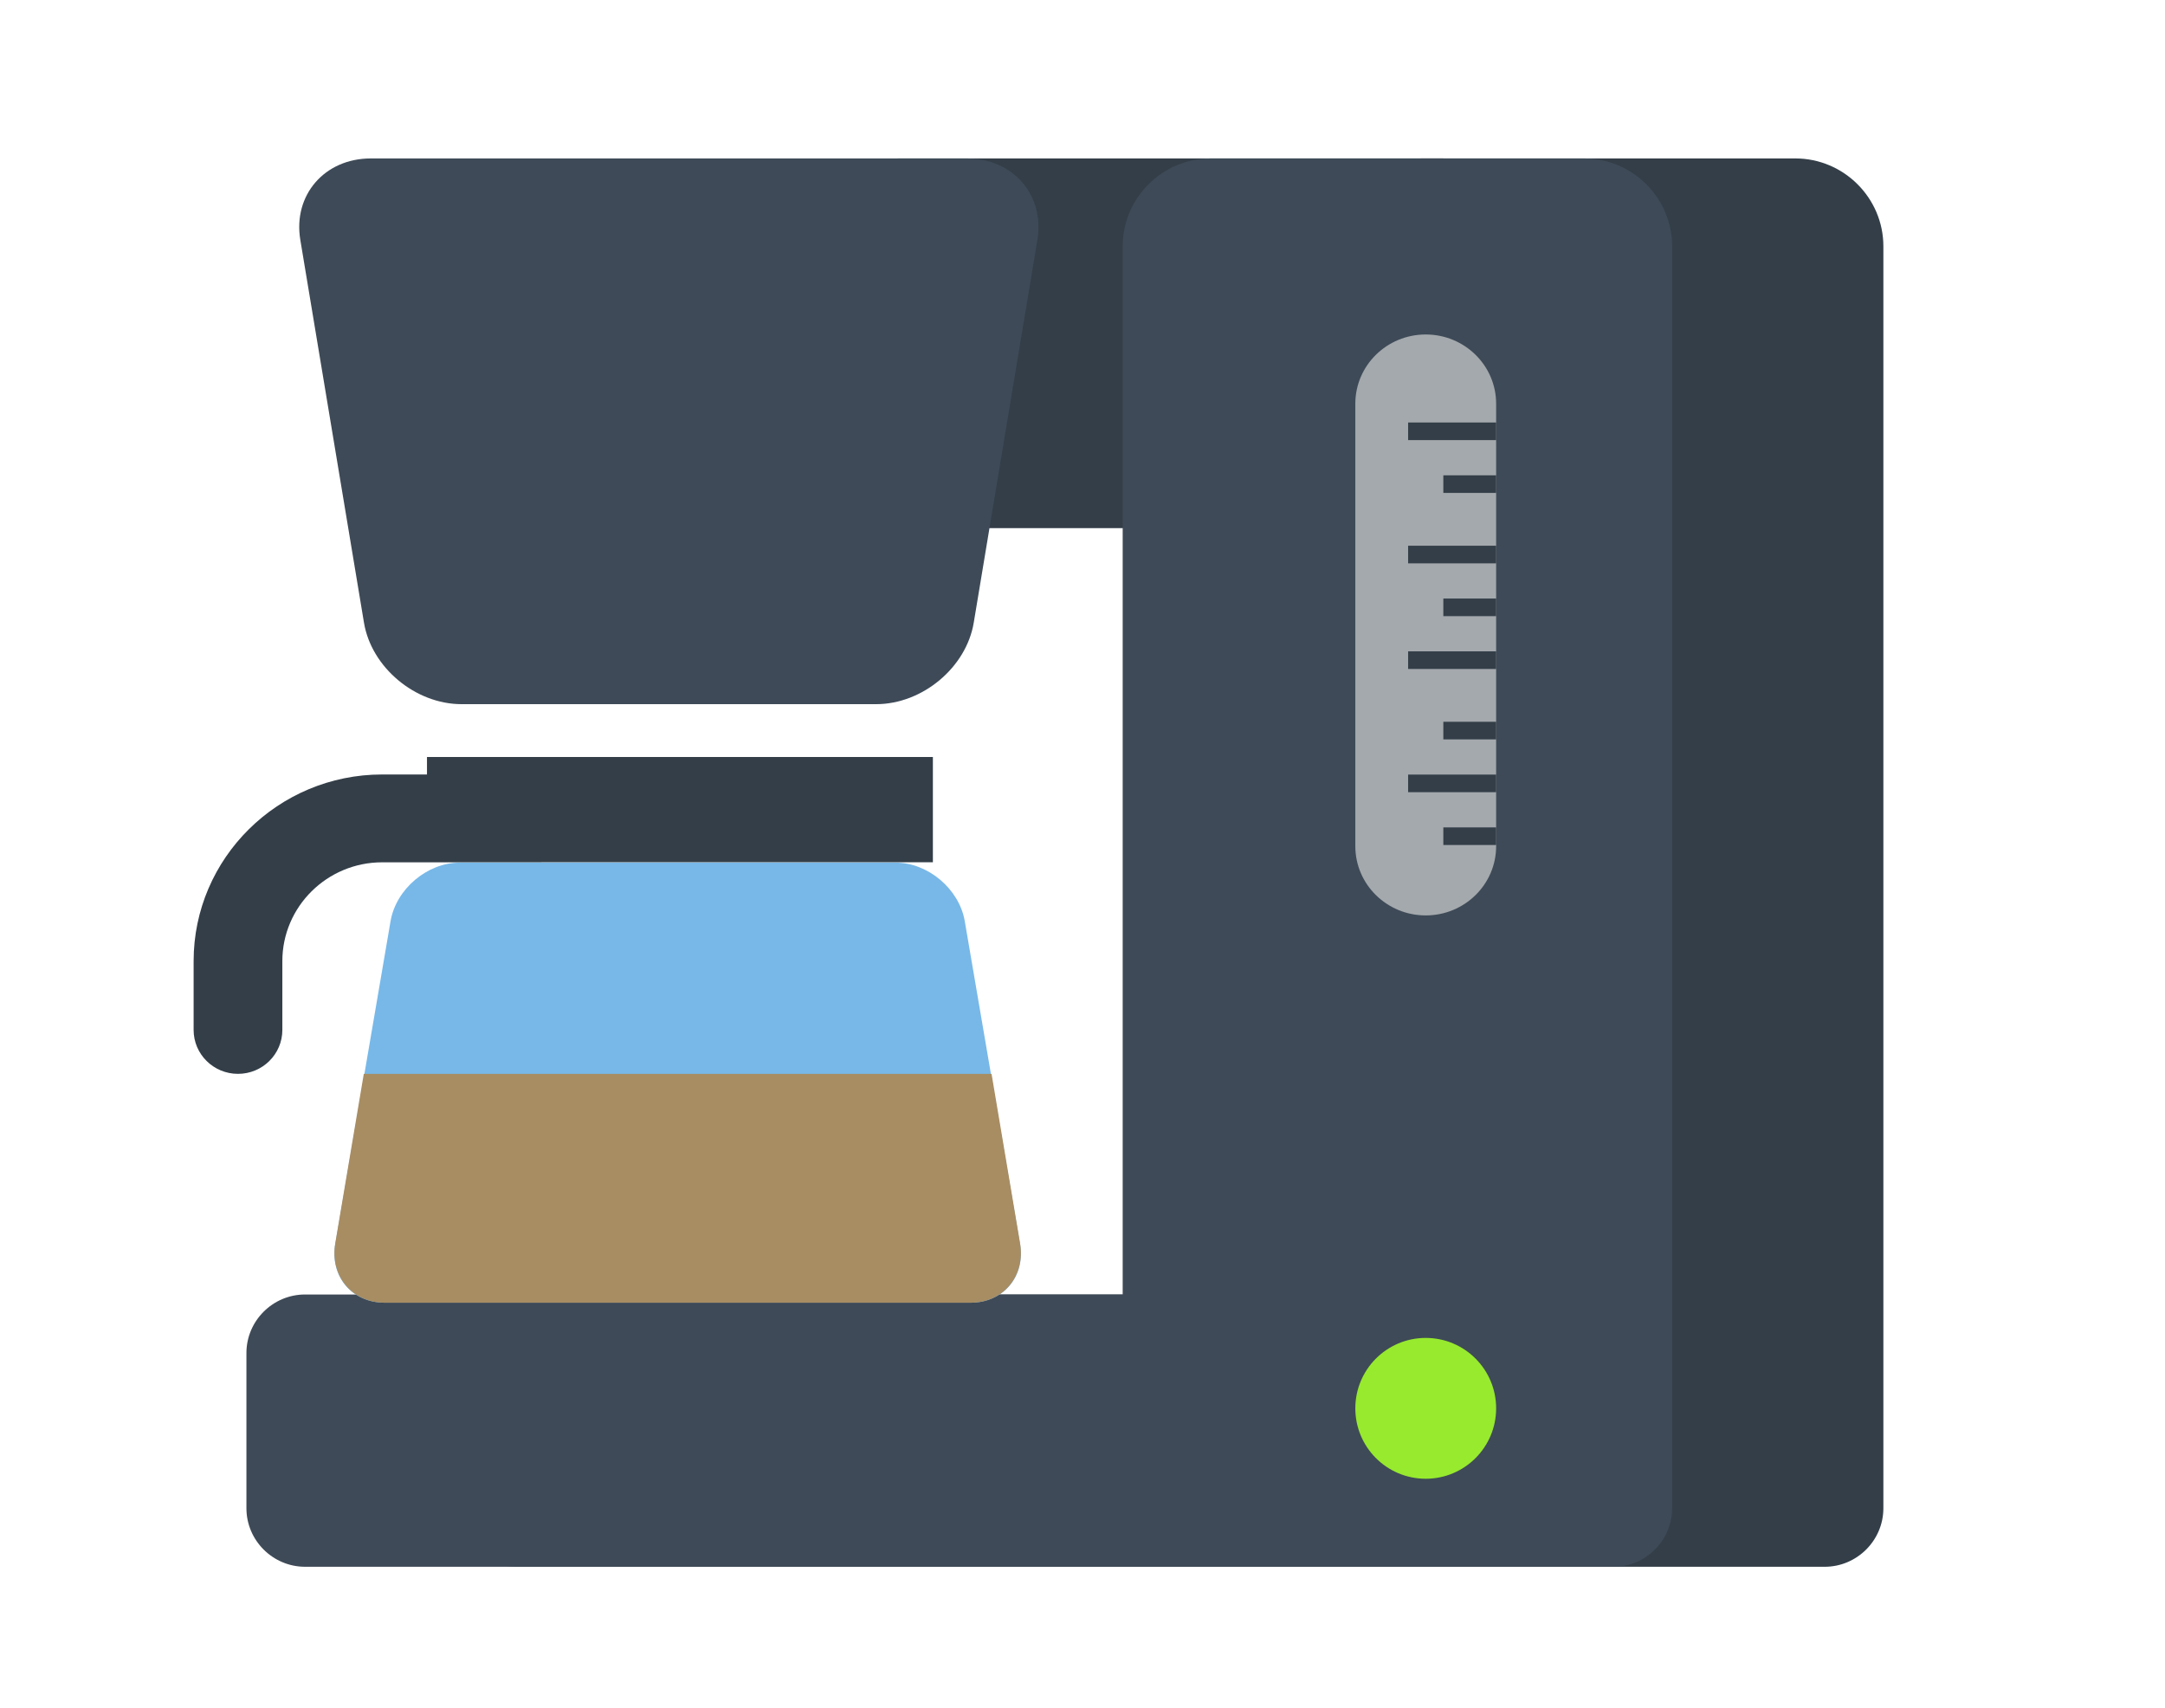 <svg width="123" height="97" viewBox="0 0 123 97" fill="none" xmlns="http://www.w3.org/2000/svg">
<path d="M102 9H80.783C78.033 9 75.783 11.245 75.783 13.99V73.533H29.333C27.5 73.533 26 75.029 26 76.859V85.674C26 87.503 27.5 89 29.333 89H103.667C105.5 89 107 87.503 107 85.674V13.99C107 11.245 104.75 9 102 9Z" fill="#333E48"/>
<path d="M82 9H51V30H82V9Z" fill="#333E48"/>
<path d="M90 9H68.783C66.033 9 63.783 11.245 63.783 13.99V73.533H17.333C15.5 73.533 14 75.029 14 76.859V85.674C14 87.503 15.5 89 17.333 89H91.667C93.5 89 95 87.503 95 85.674V13.99C95 11.245 92.75 9 90 9Z" fill="#3E4A57"/>
<path d="M20.679 35.373C21.103 37.918 23.598 40 26.224 40H49.777C52.403 40 54.897 37.918 55.321 35.373L58.938 13.627C59.362 11.082 57.56 9 54.934 9H21.066C18.44 9 16.638 11.082 17.062 13.627L20.679 35.373Z" fill="#3E4A57"/>
<path d="M54.812 52.33C54.499 50.498 52.726 49 50.872 49H26.128C24.275 49 22.502 50.498 22.188 52.33L19.048 70.67C18.734 72.501 19.994 74 21.848 74H55.152C57.005 74 58.266 72.501 57.952 70.67L54.812 52.33Z" fill="#77B8E8"/>
<path d="M57.952 70.616L56.333 61H20.668L19.048 70.616C18.734 72.477 19.994 74 21.848 74H55.152C57.005 74 58.266 72.477 57.952 70.616Z" fill="#A88D63"/>
<path d="M24.258 43V43.994H21.713C15.806 43.994 11 48.75 11 54.597V58.505C11 59.883 12.128 61 13.521 61C14.913 61 16.041 59.883 16.041 58.505V54.597C16.041 51.502 18.585 48.983 21.713 48.983H30.74C30.761 48.983 30.782 48.981 30.803 48.98H53V43L24.258 43Z" fill="#333E48"/>
<path d="M81 84C83.209 84 85 82.209 85 80C85 77.791 83.209 76 81 76C78.791 76 77 77.791 77 80C77 82.209 78.791 84 81 84Z" fill="#97EA2E"/>
<path d="M85 48.066C85 50.239 83.209 52 80.999 52C78.791 52 77 50.239 77 48.066V22.934C77 20.762 78.79 19 80.999 19C83.209 19 85 20.761 85 22.934V48.066Z" fill="#A4A9AD"/>
<path d="M85 47H82V48H85V47Z" fill="#333E48"/>
<path d="M85 44H80V45H85V44Z" fill="#333E48"/>
<path d="M85 41H82V42H85V41Z" fill="#333E48"/>
<path d="M85 37H80V38H85V37Z" fill="#333E48"/>
<path d="M85 34H82V35H85V34Z" fill="#333E48"/>
<path d="M85 31H80V32H85V31Z" fill="#333E48"/>
<path d="M85 27H82V28H85V27Z" fill="#333E48"/>
<path d="M85 24H80V25H85V24Z" fill="#333E48"/>
</svg>
